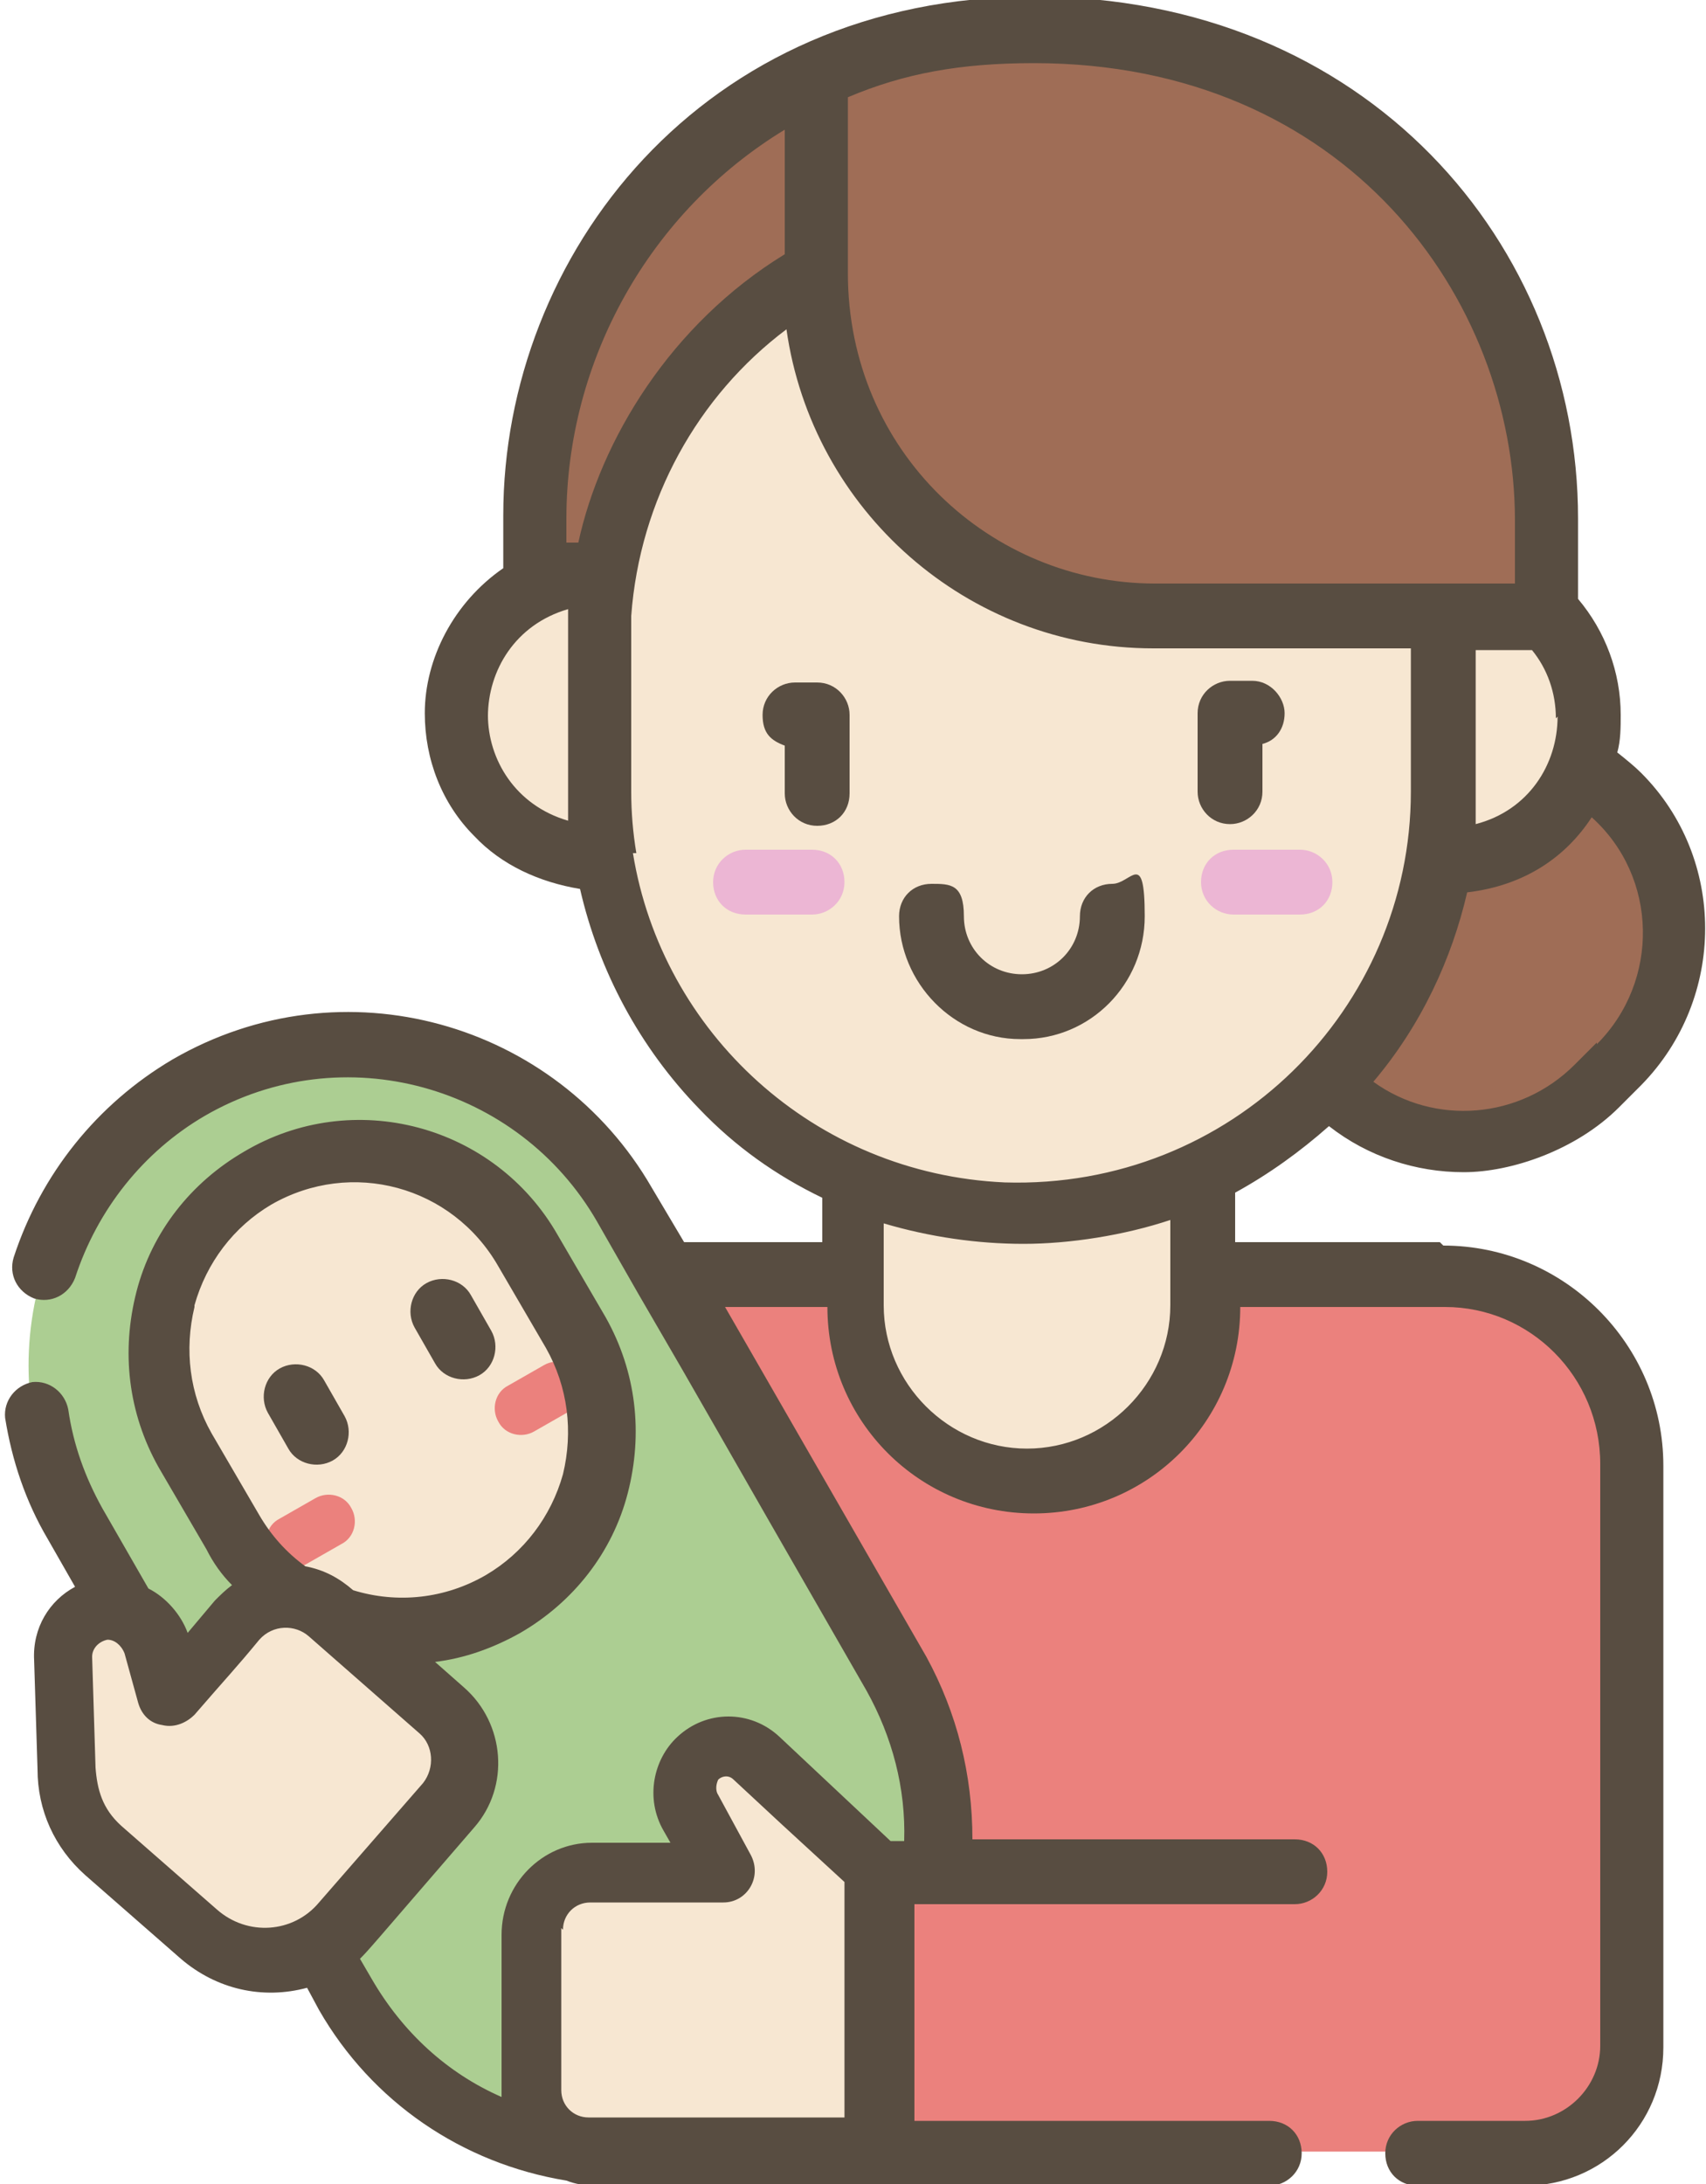 <?xml version="1.0" encoding="UTF-8"?>
<svg xmlns="http://www.w3.org/2000/svg" version="1.1" viewBox="0 0 100 128">
  <defs>
    <style>
      .cls-1 {
        fill: #584d41;
      }

      .cls-2 {
        fill: #eb817d;
      }

      .cls-3 {
        fill: #ecb6d4;
      }

      .cls-4 {
        fill: #9f6d56;
      }

      .cls-5 {
        fill: #f7e7d2;
      }

      .cls-6 {
        fill: #acce92;
      }
    </style>
  </defs>
  <!-- Generator: Adobe Illustrator 28.7.5, SVG Export Plug-In . SVG Version: 1.2.0 Build 176)  -->
  <g>
    <g id="_レイヤー_1" data-name="レイヤー_1">
      <g>
        <g>
          <path class="cls-2" d="M81.4,74.7h-44.5v51.4h49.3c3.4,0,6.2-2.8,6.2-6.2v-34.1c0-6.1-4.9-11-11-11h0Z"/>
          <path class="cls-2" d="M84.4,74.7h-5.5c6.1,0,11,4.9,11,11v34.1c0,3.5-2.8,6.2-6.2,6.2h5.5c3.4,0,6.2-2.8,6.2-6.2v-34.1c0-6.1-4.9-11-11-11h0Z"/>
          <path class="cls-6" d="M33.8,126v-4.2h12.4c6.3-5.8,8-15.4,3.5-23.1l-15.8-27.5c-4.7-8.1-15.2-11.9-22.9-7.4-8.9,5.2-12,16.6-6.8,25.6l15.8,27.5c2.9,5,7.9,8.5,13.9,9.2h0Z"/>
          <path class="cls-5" d="M68.8,51.8h-17.3v19.4l-1.5,1.9v3.5c0,5.7,4.6,10.3,10.3,10.3s10.3-4.6,10.3-10.3v-3.8l-1.7-1.7v-19.4Z"/>
          <path class="cls-5" d="M50,73.1c6.6,2.9,14.2,2.7,20.5-.3v-21h-20.5v21.3Z"/>
          <path class="cls-4" d="M31.4,36.1h28.4V1.9c-15.7,0-28.4,12.7-28.4,28.5v5.7Z"/>
          <path class="cls-4" d="M85.8,66.5c3.1-.9,4.6-2.6,6.1-4.1,4.3-4.3,4.3-11.3,0-15.7-1.4-1.4-3.1-2.3-4.8-2.8h-3c-3.2.9-4.5,2.5-6.1,4.1-6,6-3.3,16.2,4.8,18.5h3Z"/>
          <path class="cls-4" d="M94.9,46.7c-2.9-2.9-7.1-3.9-10.8-2.8,1.8.5,3.4,1.4,4.8,2.8,4.3,4.3,4.3,11.3,0,15.7-1.4,1.4-2.9,3.2-6.1,4.1,3.7,1,7.9.1,10.8-2.8l1.3-1.3c4.3-4.3,4.3-11.3,0-15.7h0Z"/>
          <path class="cls-5" d="M47.2,50.4h-12c-4.6,0-8.4-3.8-8.4-8.4h0c0-4.7,3.8-8.5,8.4-8.5h12v16.9Z"/>
          <path class="cls-5" d="M72.7,33.6h12c4.6,0,8.4,3.8,8.4,8.4h0c0,4.7-3.8,8.5-8.4,8.5h-12v-16.9Z"/>
          <path class="cls-5" d="M29.4,94c-5.6,3.2-12.7,1.3-15.9-4.3l-2.8-4.8c-3.2-5.6-1.3-12.7,4.3-15.9s12.7-1.3,15.9,4.3l2.8,4.8c3.2,5.6,1.3,12.7-4.3,15.9h0Z"/>
          <path class="cls-2" d="M29.2,83.3c-.4-.7-.2-1.7.6-2.1l2.1-1.2c.7-.4,1.7-.2,2.1.6.4.7.2,1.7-.6,2.1l-2.1,1.2c-.7.4-1.7.2-2.1-.6Z"/>
          <path class="cls-2" d="M15.8,91.1c-.4-.7-.2-1.7.6-2.1l2.1-1.2c.7-.4,1.7-.2,2.1.6.4.7.2,1.7-.6,2.1l-2.1,1.2c-.7.4-1.7.2-2.1-.6Z"/>
          <path class="cls-6" d="M52.3,98l-15.8-27.5c-4.6-8-14.3-11.3-22.7-8.2,7.3-1,14.8,2.4,18.7,9.2l15.8,27.5c5.2,9,2.1,20.4-6.8,25.6-.9.5-1.9,1-2.9,1.3,2.3-.3,4.7-1.1,6.8-2.3,8.9-5.2,12-16.6,6.8-25.6Z"/>
          <path class="cls-5" d="M45.7,24.4l-3-4.6c-4.7,4.5-7.6,10.8-7.6,17.8v8.8c0,12.7,9.5,23.1,21.8,24.6h3.5c12.3-1.4,21.8-11.9,21.8-24.6v-11.9h-18.1c-7.5,0-14.4-3.8-18.4-10.1h0Z"/>
          <path class="cls-5" d="M56.9,13c12.3,1.4,21.8,11.9,21.8,24.6v8.8c0,12.7-9.5,23.1-21.8,24.6,15.1,1.8,27.8-10,27.8-24.6v-8.8c0-14.6-12.7-26.4-27.8-24.6Z"/>
          <path class="cls-5" d="M62.2,36.1h21.6v-5.2c-5.1-18.1-27.7-24-41.1-11.1,1.7,9.3,9.8,16.3,19.5,16.3Z"/>
          <path class="cls-4" d="M47.9,4.5v11.7c0,11,8.9,19.9,19.8,19.9h19.1v-5.5c0-20-20.5-34.6-38.9-26.1Z"/>
          <path class="cls-4" d="M58.6,2c14.6,1.3,26.1,13.6,26.1,28.6v5.5h6v-5.5C90.7,14.4,77.1.3,58.6,2Z"/>
          <path class="cls-2" d="M45.5,109.7h29.6v16.5h-29.6v-16.5Z"/>
          <path class="cls-3" d="M76.2,53.6h-3.9c-1,0-1.9-.8-1.9-1.9s.8-1.9,1.9-1.9h3.9c1,0,1.9.8,1.9,1.9s-.8,1.9-1.9,1.9Z"/>
          <path class="cls-3" d="M43.7,53.6h3.9c1,0,1.9-.8,1.9-1.9s-.8-1.9-1.9-1.9h-3.9c-1,0-1.9.8-1.9,1.9s.8,1.9,1.9,1.9h0Z"/>
          <path class="cls-5" d="M13.8,94.9l-3.9,4.5s0,0,0,0l-.8-2.9c-.4-1.3-1.6-2.2-2.9-2.1-1.5,0-2.7,1.4-2.6,2.9l.2,6.5c0,1.8.7,3.6,2.1,4.8,6.1,5.3,6.2,5.5,7.6,6l2.9-.3,7.9-9.2.6-3.2-7.9-7c-2.3-.7-2-.6-2.2-.7-.4.2-.7.5-1,.8Z"/>
          <path class="cls-5" d="M25.8,100.2l-6.5-5.7c-1.3-1.1-3.1-1.2-4.5-.4.4.3,0-.1,7.1,6.1,1.6,1.4,1.8,3.9.4,5.5-6.5,7.6-6.7,8.1-8.7,8.8,2.3.8,4.9.2,6.6-1.8l6.1-7c1.4-1.6,1.2-4.1-.4-5.5h0Z"/>
          <path class="cls-5" d="M51.4,111.5l-7.3-6.5c-.5-.5-1.3-.6-2-.4-.6.2-1,.7-1.2,1.3l-.2.8,1.6,2.8h-7.8c-1.9,0-3.5,1.6-3.5,3.5v9.5c0,1.9,1.6,3.5,3.5,3.5h16.9v-14.6h0Z"/>
          <path class="cls-5" d="M44.3,103c-1-.9-2.5-.9-3.5,0-.9.8-1,2.1-.5,3.2l.4.7s0,0,0,0c1-.9,2.5-.9,3.5,0l7.1,6.6v-3.7l-7.1-6.6Z"/>
        </g>
        <g>
          <path class="cls-1" d="M60,60.9c3.9,0,7.1-3.2,7.1-7.2s-.8-1.9-1.9-1.9-1.9.8-1.9,1.9c0,1.9-1.5,3.4-3.4,3.4s-3.4-1.5-3.4-3.4-.8-1.9-1.9-1.9-1.9.8-1.9,1.9c0,3.9,3.2,7.2,7.1,7.2Z"/>
          <path class="cls-1" d="M72.1,48.3c1,0,1.9-.8,1.9-1.9v-2.8c.8-.2,1.3-.9,1.3-1.8s-.8-1.9-1.9-1.9h-1.3c-1,0-1.9.8-1.9,1.9v4.6c0,1,.8,1.9,1.9,1.9Z"/>
          <path class="cls-1" d="M47.9,40h-1.3c-1,0-1.9.8-1.9,1.9s.5,1.5,1.3,1.8v2.8c0,1,.8,1.9,1.9,1.9s1.9-.8,1.9-1.9v-4.6c0-1-.8-1.9-1.9-1.9Z"/>
          <path class="cls-1" d="M16.9,84.9c.5.9,1.7,1.2,2.6.7.9-.5,1.2-1.7.7-2.6l-1.2-2.1c-.5-.9-1.7-1.2-2.6-.7-.9.5-1.2,1.7-.7,2.6l1.2,2.1Z"/>
          <path class="cls-1" d="M25.5,79.9c.5.9,1.7,1.2,2.6.7.9-.5,1.2-1.7.7-2.6l-1.2-2.1c-.5-.9-1.7-1.2-2.6-.7-.9.5-1.2,1.7-.7,2.6l1.2,2.1Z"/>
          <path class="cls-1" d="M84.4,72.8h-12v-2.9c2-1.1,3.8-2.4,5.5-3.9,2.3,1.8,5.1,2.7,7.9,2.7s6.6-1.3,9.1-3.8l1.3-1.3c5-5.1,5-13.3,0-18.3-.4-.4-.9-.8-1.4-1.2.2-.7.2-1.5.2-2.2h0c0-2.5-.9-4.9-2.5-6.8v-4.7c0-16.1-12.4-30.6-31.9-30.6s-31.1,15.2-31.1,30.4v3.1c-2.9,2-4.6,5.3-4.6,8.5h0c0,2.7,1,5.3,2.9,7.2,1.6,1.7,3.8,2.7,6.2,3.1,1.1,4.8,3.5,9.3,7,12.9,2.1,2.2,4.5,3.9,7.2,5.2v2.6h-8.1l-1.9-3.2c-5.6-9.7-18.1-13.3-28.1-7.5-4.4,2.6-7.7,6.7-9.3,11.6-.3,1,.2,2,1.2,2.4,1,.3,2-.2,2.4-1.2,1.3-4,4-7.4,7.6-9.5,8.1-4.7,18.4-1.8,23,6.2l2.4,4.2s0,0,0,0c4.6,7.9,3.1,5.4,13.4,23.3,1.5,2.7,2.3,5.7,2.2,8.8h-.8l-6.5-6.1c-1.7-1.6-4.3-1.6-6,0,0,0,0,0,0,0-1.4,1.3-1.9,3.6-.8,5.5l.4.7h-4.6c-2.9,0-5.3,2.4-5.3,5.4v9.5s0,0,0,0c-3.2-1.4-5.8-3.8-7.6-6.9l-.7-1.2c.5-.5.4-.4,6.7-7.7,2.1-2.4,1.8-6.1-.6-8.2l-1.7-1.5c1.7-.2,3.4-.8,5-1.7,3.1-1.8,5.4-4.7,6.3-8.2.9-3.5.5-7.1-1.3-10.3l-2.8-4.8c-3.7-6.5-12-8.7-18.4-4.9-3.1,1.8-5.4,4.7-6.3,8.2-.9,3.5-.5,7.1,1.3,10.3l2.8,4.8c.4.8.9,1.5,1.5,2.1-.4.3-.7.6-1,.9,0,0,0,0,0,0h0s-1.6,1.9-1.6,1.9c-.4-1.1-1.3-2.1-2.3-2.6l-2.7-4.7c-1-1.8-1.7-3.7-2-5.8-.2-1-1.1-1.7-2.1-1.6-1,.2-1.7,1.1-1.6,2.1.4,2.5,1.2,4.9,2.5,7.1l1.6,2.8c-1.5.8-2.5,2.4-2.4,4.3l.2,6.4c0,2.4,1,4.6,2.8,6.2l5.6,4.9c2.1,1.8,4.8,2.4,7.4,1.7l.7,1.3c3.1,5.4,8.4,9,14.5,10,.5.2,1.1.3,1.7.3h39.5c1,0,1.9-.8,1.9-1.9s-.8-1.9-1.9-1.9h-20.8v-12.7h22.3c1,0,1.9-.8,1.9-1.9s-.8-1.9-1.9-1.9h-18.9c0-3.8-.9-7.4-2.7-10.7l-11.8-20.5h6c0,6.7,5.4,12.1,12.1,12.1s12.1-5.4,12.1-12.1h12c5,0,9.1,4.1,9.1,9.2v34.1c0,2.4-2,4.4-4.4,4.4h-6.3c-1,0-1.9.8-1.9,1.9s.8,1.9,1.9,1.9h6.3c4.5,0,8.1-3.6,8.1-8.1v-34.1c0-7.1-5.8-12.9-12.9-12.9h0ZM11.4,76.5c.7-2.5,2.3-4.6,4.5-5.9,4.7-2.7,10.6-1.1,13.3,3.6l2.8,4.8c1.3,2.3,1.6,4.9,1,7.4-.7,2.5-2.3,4.6-4.5,5.9-2.4,1.4-5.2,1.7-7.8.9-.8-.7-1.7-1.2-2.8-1.4-1.1-.8-2-1.8-2.7-3l-2.8-4.8c-1.3-2.3-1.6-4.9-1-7.4h0ZM12.7,111.9l-5.6-4.9c-1.1-1-1.4-2.1-1.5-3.4l-.2-6.5c0-.5.4-.9.9-1,.4,0,.8.3,1,.8,0,0,.8,2.9.8,2.9.2.7.7,1.2,1.4,1.3.8.2,1.5-.2,1.9-.6,1.9-2.2,2.4-2.7,3.8-4.4.8-.9,2.1-.9,2.9-.2,0,0,0,0,0,0l6.5,5.7h0c.8.7.9,2,.2,2.9l-6.1,7c-1.5,1.8-4.2,2-6,.4h0ZM33,113.1c0-.9.7-1.6,1.6-1.6h7.8c1.4,0,2.3-1.5,1.6-2.8l-1.9-3.5s0,0,0,0c-.2-.3-.1-.7,0-.9.2-.2.6-.3.9,0l2.8,2.6,3.7,3.4v13.8h-15c-.9,0-1.6-.7-1.6-1.6v-9.5ZM91.3,42h0c0,2.8-1.7,5.5-4.8,6.3,0,0,0,0,0,0,0,0,0,0,0,0,0-.6,0-1.3,0-1.8,0-7.2,0-7.4,0-8.4h3.3c.9,1.1,1.4,2.5,1.4,4ZM93.6,61.1l-1.3,1.3c-3.2,3.2-8.2,3.6-11.8,1,2.8-3.3,4.6-7.2,5.5-11.1,3.4-.4,5.8-2.1,7.3-4.4,3.9,3.5,4,9.6.3,13.3h0ZM88.8,30.6v3.6h-21.1c-9.6,0-18-7.7-18-18.2V5.7c3.3-1.4,6.6-2,10.9-2,18.3,0,28.2,13.8,28.2,26.8ZM33.2,30.4c0-9.3,4.9-18,12.8-22.8v7.3c-6.7,4.1-10.8,10.9-12.1,16.9-.2,0-.4,0-.7,0v-1.5ZM28.6,42h0c0-2.7,1.6-5.4,4.7-6.3,0,0,0,0,0,0,0,1,0,1.8,0,6.4,0,4.7,0,4.3,0,5,0,.3,0,.7,0,1-3.1-.9-4.7-3.6-4.7-6.2h0ZM37.3,50c-.2-1.2-.3-2.4-.3-3.6v-8.5c0-.7,0-1.3,0-1.8.5-6.8,3.9-12.9,9.1-16.8,1.5,10.6,10.6,18.7,21.5,18.7h15.1c0,.8,0,1.1,0,8.4,0,12.7-10.5,23.3-23.8,22.9-11.2-.5-20.1-8.8-21.8-19.3h0ZM51.8,76.5c0-4.2,0,1.2,0-4.8,2.7.8,5.5,1.2,8.2,1.2s5.9-.5,8.6-1.4v5c0,4.6-3.8,8.4-8.4,8.4s-8.4-3.8-8.4-8.4Z"/>
        </g>
      </g>
    </g>
  </g>
</svg>